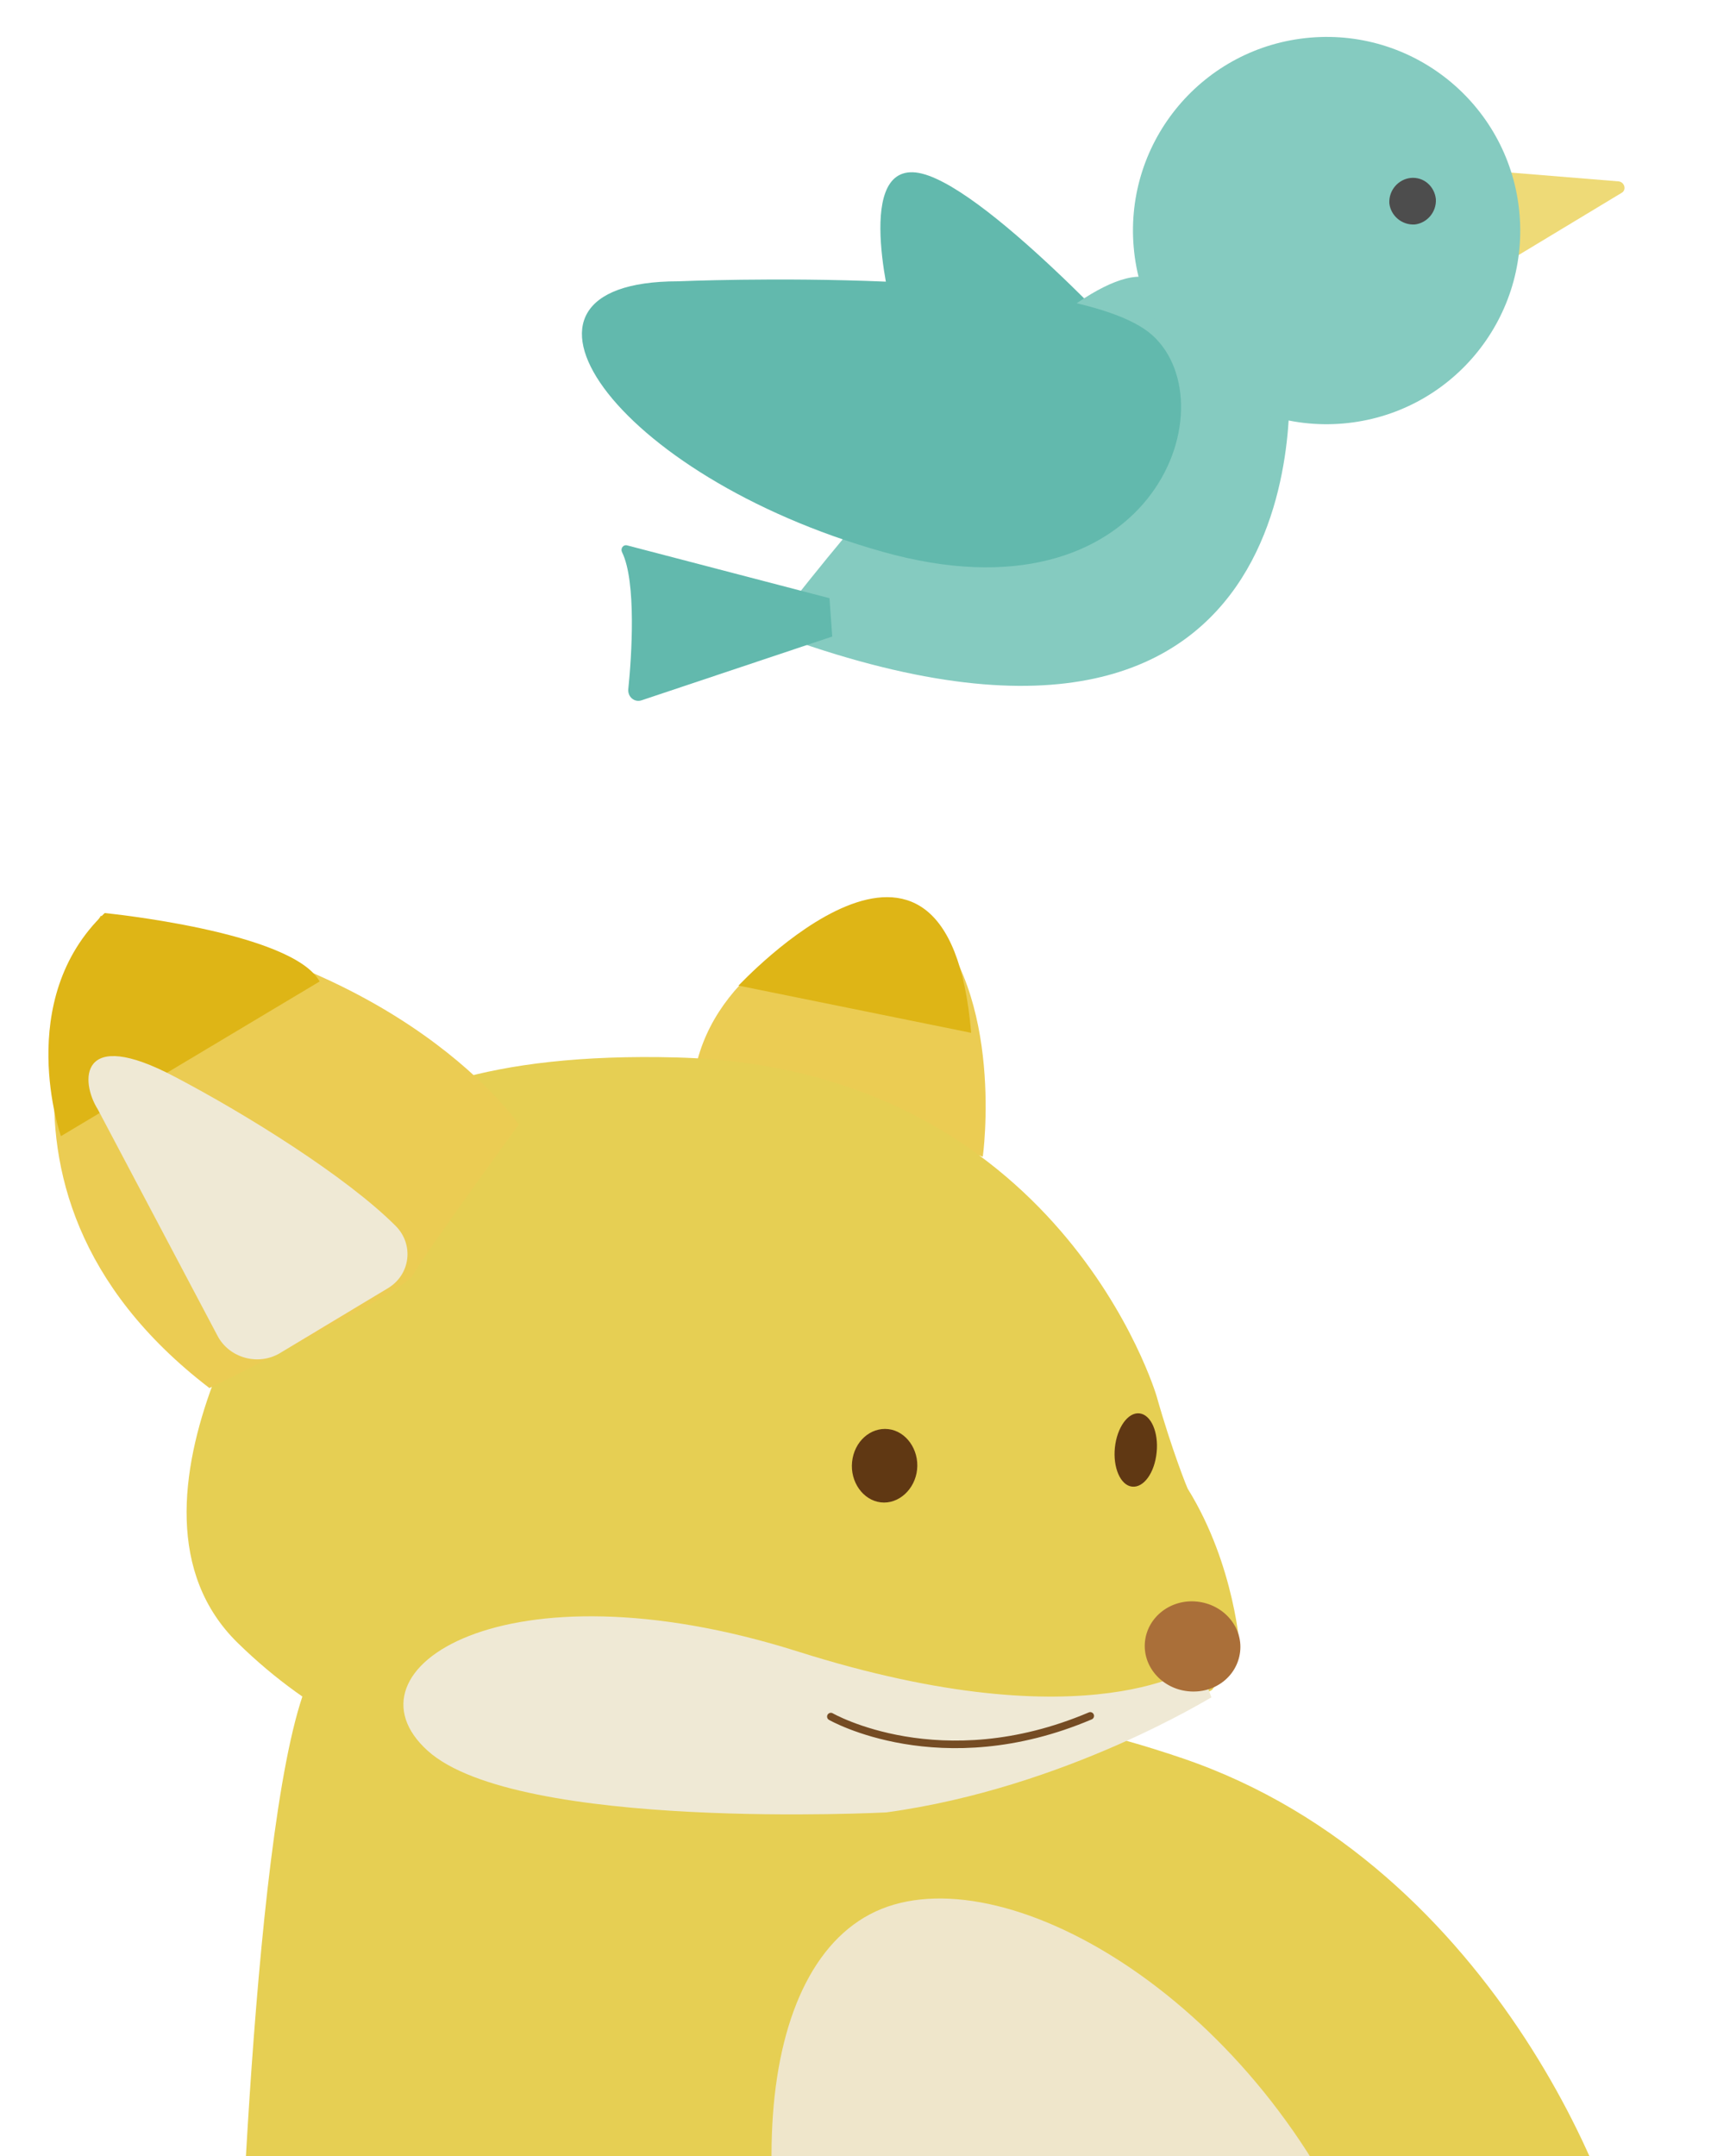 <?xml version="1.0" encoding="utf-8"?>
<!-- Generator: Adobe Illustrator 25.0.1, SVG Export Plug-In . SVG Version: 6.00 Build 0)  -->
<svg version="1.1" id="レイヤー_1" xmlns="http://www.w3.org/2000/svg" xmlns:xlink="http://www.w3.org/1999/xlink" x="0px"
	 y="0px" viewBox="0 0 250 315" style="enable-background:new 0 0 250 315;" xml:space="preserve">
<style type="text/css">
	.st0{clip-path:url(#SVGID_2_);}
	.st1{fill:#62B9AD;}
	.st2{fill:#85CBC0;}
	.st3{fill:#EEDA77;}
	.st4{fill:#4D4D4D;}
	.st5{fill:#E6CF53;}
	.st6{fill:#EFE6CB;}
	.st7{fill:#EBCC53;}
	.st8{fill:#603813;}
	.st9{fill:#EFE9D5;}
	.st10{fill:#AA6F39;}
	.st11{fill:#DEB516;}
	.st12{fill:none;stroke:#754C24;stroke-width:1.106;stroke-linecap:round;stroke-miterlimit:10;}
	.st13{fill:none;}
</style>
<g id="レイヤー_1_1_">
</g>
<g id="レイヤー_4">
	<g>
		<g>
			<defs>
				<rect id="SVGID_1_" width="250" height="315"/>
			</defs>
			<clipPath id="SVGID_2_">
				<use xlink:href="#SVGID_1_"  style="overflow:visible;"/>
			</clipPath>
			<g class="st0">
				<g>
					<path class="st1" d="M130.6,46.5c0,0-6.1-22.3,3.2-21.3c9.3,1,33.2,27.3,33.2,27.3S146.1,56.7,130.6,46.5z"/>
					<path class="st2" d="M114.6,89.4c0,0,39.2-51.1,52.8-48.9c13.5,2.2,20.9,14,20.9,14s6.1,67.1-73.4,38.7L114.6,89.4z"/>
					<path class="st1" d="M99.1,41.1c0,0,57.8-2.5,69.3,7.9c11.4,10.4-0.2,42.7-39.5,31.6C89.6,69.5,69.7,41.1,99.1,41.1z"/>
					<path class="st1" d="M91.7,79.7l29.5,7.7l0.4,5.6l-27.8,9.3c-1.1,0.4-2.1-0.5-2-1.6c0.5-4.8,1.2-15.7-0.9-20
						C90.6,80.1,91.1,79.5,91.7,79.7z"/>
					<path class="st3" d="M218.1,25l18.4,1.5c0.9,0.1,1.2,1.3,0.4,1.7l-16.4,9.9L218.1,25z"/>
					
						<ellipse transform="matrix(0.996 -8.570179e-02 8.570179e-02 0.996 -2.178 16.74)" class="st2" cx="193.9" cy="33.7" rx="28.3" ry="28.3"/>
					<path class="st4" d="M209.8,29.1c0.1,1.9-1.3,3.5-3.1,3.7c-1.9,0.1-3.5-1.3-3.7-3.1c-0.1-1.9,1.3-3.5,3.1-3.7
						C208,25.8,209.6,27.2,209.8,29.1z"/>
				</g>
				<g>
					<path class="st5" d="M144,306.6c0,0,35.5,0,71.6,30.3c0,0,23.3,10.4,22.9-1.3c-0.4-11.7-19.6-63-65.7-78.7s-48.9,3.9-48.9,3.9
						S76.2,299.9,144,306.6z"/>
					<path class="st5" d="M151.7,258.7c0,0,104.6,119.3,30.3,200.4c-25.4,27.7-67,19.1-77.2,14.4c-10.2-4.7-70.7-39-70.2-128
						c0,0,2.2-82.9,10.8-100.7l46.3,7.3L151.7,258.7z"/>
					<path class="st6" d="M199.6,331c15.5,38.3,4.1,79-14.7,86.6c-18.8,7.6-46.6-17.3-62.1-55.6c-15.5-38.3-12.8-75.5,6-83.1
						C147.7,271.3,184.1,292.7,199.6,331z"/>
					<g>
						<path class="st7" d="M143.6,169c0,0,3.3-23.7-8.7-35.5c-1.9-1.8-4.7-2.5-7.2-1.6c-7.1,2.5-22.1,9.1-25.8,23L143.6,169z"/>
						<path class="st5" d="M169,204c0,0-14.1-48-70.1-49.5c-56-1.5-55.8,25-55.8,25s-29.2,40.3-8.3,60.6
							c21.4,20.9,51.8,26.2,91.8,19.2c42.9-7.5,50.5-12.4,50.5-12.4l4.1-5.7c0,0-0.7-12.4-7.6-23.6C173.6,217.8,171.2,211.8,169,204
							z"/>
						<path class="st7" d="M75.8,164.3c0,0-16.5-24.6-61.1-30.5c0,0-23.1,39.1,15.9,69c0,0,28.5-13.9,29.8-16.6
							C61.8,183.5,75.8,164.3,75.8,164.3z"/>
						<path class="st8" d="M124.5,213.6c-0.3,2.9,1.6,5.6,4.2,5.9c2.6,0.3,5-1.9,5.3-4.8c0.3-2.9-1.6-5.6-4.2-5.9
							C127.2,208.5,124.8,210.6,124.5,213.6z"/>
						<path class="st8" d="M162.9,211.5c-0.3,2.9,0.8,5.5,2.5,5.7c1.7,0.2,3.3-2,3.6-5c0.3-2.9-0.8-5.5-2.5-5.7
							C164.8,206.3,163.2,208.6,162.9,211.5z"/>
						<path class="st9" d="M129.5,264.8c0,0-53.9,2.8-67-9c-13.1-11.8,11.1-28.1,54.1-14.5c43,13.6,58.7,1.9,58.7,1.9l1.7,4.8
							C177,247.9,155.8,261.2,129.5,264.8z"/>
						<path class="st10" d="M167.3,239.8c-0.4,3.6,2.4,6.9,6.3,7.3s7.2-2.2,7.6-5.8c0.4-3.6-2.4-6.9-6.3-7.3
							C171.1,233.6,167.7,236.2,167.3,239.8z"/>
						<path class="st11" d="M46.7,143.4L8.9,166c0,0-7-19.9,6.4-32.6C15.3,133.4,42.7,136.1,46.7,143.4z"/>
						<path class="st9" d="M40.9,197.7c-3.2,1.9-7.4,0.7-9.1-2.5l-17.5-33.1c-2.6-4.1-2.8-12.2,11.2-4.8
							c10.5,5.5,25.1,14.6,32.3,21.8c2.7,2.7,2.2,7.1-1.1,9.1L40.9,197.7z"/>
						<path class="st11" d="M141.9,150.9l-34-6.9C107.9,144.1,138.5,110.7,141.9,150.9z"/>
					</g>
					<path class="st12" d="M121.4,250.8c0,0,16,9.2,37.9-0.1"/>
				</g>
			</g>
		</g>
	</g>
	<rect class="st13" width="250" height="315"/>
</g>
</svg>
